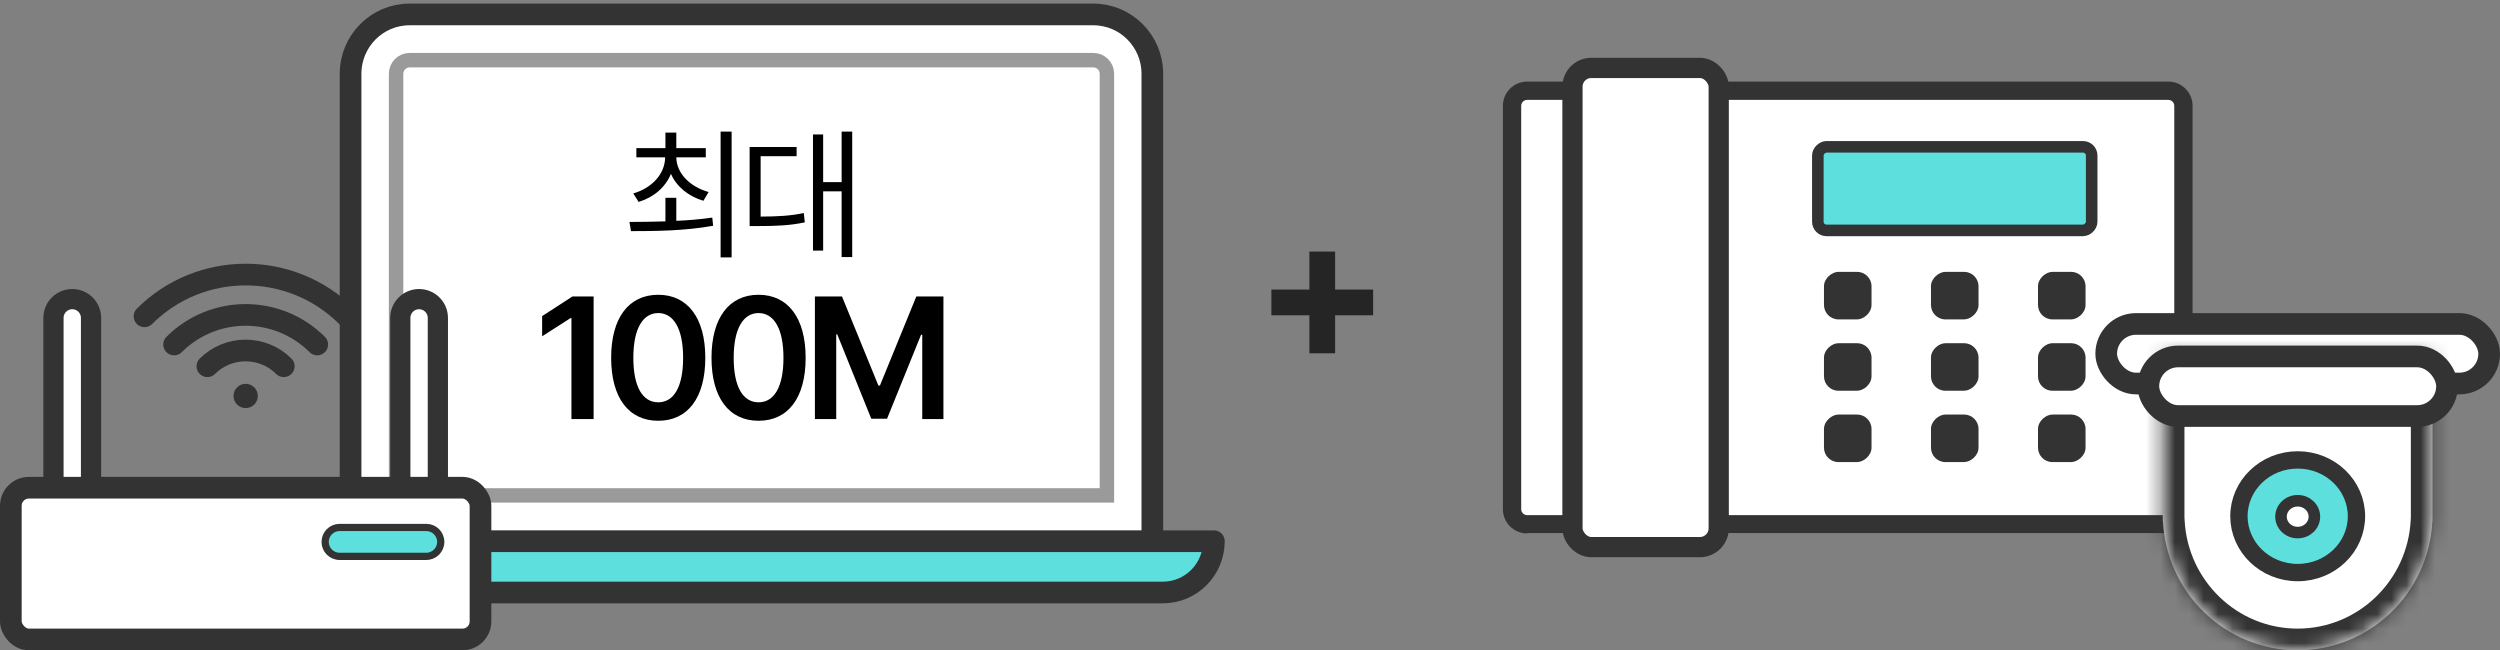 <svg width="173" height="45" viewBox="0 0 173 45" fill="none" xmlns="http://www.w3.org/2000/svg">
<rect x="0" y="0" width="173" height="45" fill="#808080" stroke="none"/>
<path d="M20 37.452H84C84 39.412 82.423 41 80.475 41H23.525C21.577 41 20 39.412 20 37.452Z" fill="#5DDFDE" stroke="#333333" stroke-width="1.5" stroke-linecap="round" stroke-linejoin="round"/>
<path d="M28.339 1H75.662C77.914 1 79.742 2.84 79.742 5.106V37.447H24.26V5.106C24.26 2.84 26.087 1 28.339 1Z" fill="white" stroke="#333333" stroke-width="1.5" stroke-linecap="round" stroke-linejoin="round"/>
<g style="mix-blend-mode:darken">
<path d="M76.598 5.106V34.282H27.409V5.106C27.409 4.586 27.828 4.164 28.345 4.164L75.662 4.164C76.179 4.164 76.598 4.586 76.598 5.106Z" stroke="#9A9A9A" stroke-miterlimit="10"/>
</g>
<path d="M90.61 24.448V17.408H92.39V24.448H90.61ZM87.98 21.818V20.038H95.02V21.818H87.98Z" fill="#252525"/>
<path d="M46.8 13.69V15.281C47.635 15.247 48.489 15.174 49.29 15.057L49.349 15.623C47.366 15.984 45.228 15.994 43.665 15.994L43.558 15.359C44.285 15.354 45.145 15.35 46.048 15.32V13.69H46.8ZM48.841 10.252V10.887H46.8C46.819 12.01 47.752 12.923 49.036 13.289L48.675 13.895C47.63 13.582 46.815 12.913 46.429 12.029C46.048 12.962 45.237 13.655 44.193 13.973L43.822 13.387C45.106 13.011 46.009 12.059 46.029 10.887H44.036V10.252H46.048V9.178H46.8V10.252H48.841ZM50.628 9.109V17.811H49.866V9.109H50.628ZM58.973 9.109V17.791H58.241V13.24H56.962V17.342H56.259V9.305H56.962V12.605H58.241V9.109H58.973ZM55.126 10.174V10.809H52.636V14.988C53.832 14.983 54.662 14.94 55.624 14.744L55.692 15.389C54.647 15.604 53.759 15.643 52.431 15.643H51.874V10.174H55.126ZM41.078 20.516V29H39.543V22.004H39.496L37.516 23.27V21.875L39.613 20.516H41.078ZM45.55 29.117C43.51 29.117 42.292 27.535 42.292 24.758C42.292 21.992 43.51 20.398 45.55 20.398C47.577 20.398 48.807 21.992 48.807 24.758C48.807 27.535 47.589 29.117 45.55 29.117ZM45.55 27.84C46.616 27.84 47.272 26.797 47.272 24.758C47.272 22.73 46.604 21.664 45.55 21.664C44.495 21.664 43.827 22.73 43.827 24.758C43.827 26.797 44.483 27.84 45.55 27.84ZM52.493 29.117C50.455 29.117 49.236 27.535 49.236 24.758C49.236 21.992 50.455 20.398 52.493 20.398C54.521 20.398 55.751 21.992 55.751 24.758C55.751 27.535 54.533 29.117 52.493 29.117ZM52.493 27.84C53.56 27.84 54.216 26.797 54.216 24.758C54.216 22.73 53.548 21.664 52.493 21.664C51.439 21.664 50.771 22.73 50.771 24.758C50.771 26.797 51.427 27.84 52.493 27.84ZM56.391 20.516H58.266L60.785 26.68H60.891L63.41 20.516H65.285V29H63.82V23.164H63.738L61.383 28.977H60.293L57.938 23.141H57.867V29H56.391V20.516Z" fill="black"/>
<path d="M104.838 7.514C104.838 6.962 105.286 6.514 105.838 6.514H149.889C150.441 6.514 150.889 6.962 150.889 7.514V35.914C150.889 36.467 150.441 36.914 149.889 36.914H105.838C105.286 36.914 104.838 36.467 104.838 35.914V7.514Z" fill="white"/>
<path d="M150.049 36.914H129.13C128.779 36.914 128.496 36.631 128.496 36.28C128.496 35.93 128.779 35.647 129.13 35.647H150.049C150.273 35.647 150.459 35.465 150.459 35.237V7.323C150.459 7.099 150.277 6.913 150.049 6.913H105.677C105.453 6.913 105.267 7.095 105.267 7.323V35.237C105.267 35.461 105.449 35.647 105.677 35.647H132.509C132.859 35.647 133.142 35.93 133.142 36.28C133.142 36.631 132.859 36.914 132.509 36.914H105.677C104.752 36.914 104 36.162 104 35.237V7.323C104 6.398 104.752 5.646 105.677 5.646H150.049C150.974 5.646 151.726 6.398 151.726 7.323V35.237C151.726 36.162 150.974 36.914 150.049 36.914Z" fill="#333333"/>
<rect x="108.815" y="4.7" width="10.12" height="33.16" rx="1.3" fill="white" stroke="#333333" stroke-width="1.4"/>
<rect x="126.219" y="22.103" width="3.291" height="3.291" rx="1" transform="rotate(-90 126.219 22.103)" fill="#333333"/>
<rect x="133.623" y="22.103" width="3.291" height="3.291" rx="1" transform="rotate(-90 133.623 22.103)" fill="#333333"/>
<rect x="141.029" y="22.103" width="3.291" height="3.291" rx="1" transform="rotate(-90 141.029 22.103)" fill="#333333"/>
<rect x="126.219" y="27.04" width="3.291" height="3.291" rx="1" transform="rotate(-90 126.219 27.04)" fill="#333333"/>
<rect x="133.623" y="27.04" width="3.291" height="3.291" rx="1" transform="rotate(-90 133.623 27.04)" fill="#333333"/>
<rect x="141.029" y="27.04" width="3.291" height="3.291" rx="1" transform="rotate(-90 141.029 27.04)" fill="#333333"/>
<rect x="126.219" y="31.977" width="3.291" height="3.291" rx="1" transform="rotate(-90 126.219 31.977)" fill="#333333"/>
<rect x="133.623" y="31.977" width="3.291" height="3.291" rx="1" transform="rotate(-90 133.623 31.977)" fill="#333333"/>
<rect x="141.029" y="31.977" width="3.291" height="3.291" rx="1" transform="rotate(-90 141.029 31.977)" fill="#333333"/>
<rect x="125.795" y="15.943" width="5.783" height="18.949" rx="0.6" transform="rotate(-90 125.795 15.943)" fill="#5DDFDE" stroke="#333333" stroke-width="0.8"/>
<rect x="145.75" y="22.417" width="26.5" height="4.123" rx="2.061" fill="white" stroke="#333333" stroke-width="1.5"/>
<mask id="path-20-inside-1_103_9994" fill="white">
<path fill-rule="evenodd" clip-rule="evenodd" d="M168.331 24.7H149.664V35.583V36.072H149.676C149.929 41.046 154.005 45 158.997 45C163.989 45 168.066 41.046 168.318 36.072H168.331V35.583V24.7Z"/>
</mask>
<path fill-rule="evenodd" clip-rule="evenodd" d="M168.331 24.7H149.664V35.583V36.072H149.676C149.929 41.046 154.005 45 158.997 45C163.989 45 168.066 41.046 168.318 36.072H168.331V35.583V24.7Z" fill="white"/>
<path d="M149.664 24.7V23.2H148.164V24.7H149.664ZM168.331 24.7H169.831V23.2H168.331V24.7ZM149.664 36.072H148.164V37.572H149.664V36.072ZM149.676 36.072L151.175 35.996L151.102 34.572H149.676V36.072ZM168.318 36.072V34.572H166.893L166.82 35.996L168.318 36.072ZM168.331 36.072V37.572H169.831V36.072H168.331ZM149.664 26.2H168.331V23.2H149.664V26.2ZM151.164 35.583V24.7H148.164V35.583H151.164ZM151.164 36.072V35.583H148.164V36.072H151.164ZM149.676 34.572H149.664V37.572H149.676V34.572ZM158.997 43.5C154.82 43.5 151.387 40.188 151.175 35.996L148.178 36.148C148.471 41.904 153.191 46.5 158.997 46.5V43.5ZM166.82 35.996C166.607 40.188 163.175 43.5 158.997 43.5V46.5C164.804 46.5 169.524 41.904 169.816 36.148L166.82 35.996ZM168.331 34.572H168.318V37.572H168.331V34.572ZM166.831 35.583V36.072H169.831V35.583H166.831ZM166.831 24.7V35.583H169.831V24.7H166.831Z" fill="#333333" mask="url(#path-20-inside-1_103_9994)"/>
<path d="M163.067 35.724C163.067 37.856 161.268 39.622 159.001 39.622C156.734 39.622 154.934 37.856 154.934 35.724C154.934 33.591 156.734 31.826 159.001 31.826C161.268 31.826 163.067 33.591 163.067 35.724Z" fill="#5DDFDE" stroke="#333333" stroke-width="1.2"/>
<path d="M160.156 35.753C160.156 36.348 159.653 36.854 159.001 36.854C158.349 36.854 157.845 36.348 157.845 35.753C157.845 35.158 158.349 34.652 159.001 34.652C159.653 34.652 160.156 35.158 160.156 35.753Z" fill="white" stroke="#333333" stroke-width="0.8"/>
<rect x="148.666" y="24.666" width="20.667" height="4.123" rx="2.061" fill="white" stroke="#333333" stroke-width="1.5"/>
<path d="M3.7 22C3.7 21.282 4.282 20.7 5 20.7C5.718 20.7 6.3 21.282 6.3 22V33C6.3 33.718 5.718 34.3 5 34.3C4.282 34.3 3.7 33.718 3.7 33V22Z" fill="white"/>
<path d="M3.7 22C3.7 21.282 4.282 20.7 5 20.7C5.718 20.7 6.3 21.282 6.3 22V33C6.3 33.718 5.718 34.3 5 34.3C4.282 34.3 3.7 33.718 3.7 33V22Z" fill="white"/>
<path d="M3.7 22C3.7 21.282 4.282 20.7 5 20.7C5.718 20.7 6.3 21.282 6.3 22V33C6.3 33.718 5.718 34.3 5 34.3C4.282 34.3 3.7 33.718 3.7 33V22Z" fill="white"/>
<path d="M3.7 22C3.7 21.282 4.282 20.7 5 20.7C5.718 20.7 6.3 21.282 6.3 22V33C6.3 33.718 5.718 34.3 5 34.3C4.282 34.3 3.7 33.718 3.7 33V22Z" stroke="#333333" stroke-width="1.4"/>
<path d="M27.7 22C27.7 21.282 28.282 20.7 29 20.7C29.718 20.7 30.3 21.282 30.3 22V33C30.3 33.718 29.718 34.3 29 34.3C28.282 34.3 27.7 33.718 27.7 33V22Z" fill="white"/>
<path d="M27.7 22C27.7 21.282 28.282 20.7 29 20.7C29.718 20.7 30.3 21.282 30.3 22V33C30.3 33.718 29.718 34.3 29 34.3C28.282 34.3 27.7 33.718 27.7 33V22Z" fill="white"/>
<path d="M27.7 22C27.7 21.282 28.282 20.7 29 20.7C29.718 20.7 30.3 21.282 30.3 22V33C30.3 33.718 29.718 34.3 29 34.3C28.282 34.3 27.7 33.718 27.7 33V22Z" fill="white"/>
<path d="M27.7 22C27.7 21.282 28.282 20.7 29 20.7C29.718 20.7 30.3 21.282 30.3 22V33C30.3 33.718 29.718 34.3 29 34.3C28.282 34.3 27.7 33.718 27.7 33V22Z" stroke="#333333" stroke-width="1.4"/>
<rect x="0.75" y="33.75" width="32.5" height="10.5" rx="1.25" fill="white" stroke="#333333" stroke-width="1.5"/>
<path d="M23.5 38.5C22.948 38.5 22.5 38.052 22.5 37.5C22.5 36.948 22.948 36.5 23.5 36.5H29.5C30.052 36.5 30.5 36.948 30.5 37.5C30.5 38.052 30.052 38.5 29.5 38.5H23.5Z" fill="#5DDFDE" stroke="#333333" stroke-width="0.5"/>
<path d="M17.84 27.4C17.84 26.936 17.464 26.56 17 26.56C16.536 26.56 16.16 26.936 16.16 27.4C16.16 27.864 16.536 28.24 17 28.24C17.464 28.24 17.84 27.864 17.84 27.4Z" fill="#333333"/>
<path d="M19.637 25.344C18.178 23.89 15.81 23.89 14.352 25.344" stroke="#333333" stroke-width="1.5" stroke-miterlimit="10" stroke-linecap="round"/>
<path d="M21.952 23.839C19.213 21.11 14.785 21.11 12.047 23.839" stroke="#333333" stroke-width="1.5" stroke-miterlimit="10" stroke-linecap="round"/>
<path d="M24 21.888C20.135 18.037 13.865 18.037 10 21.888" stroke="#333333" stroke-width="1.5" stroke-miterlimit="10" stroke-linecap="round"/>
</svg>
